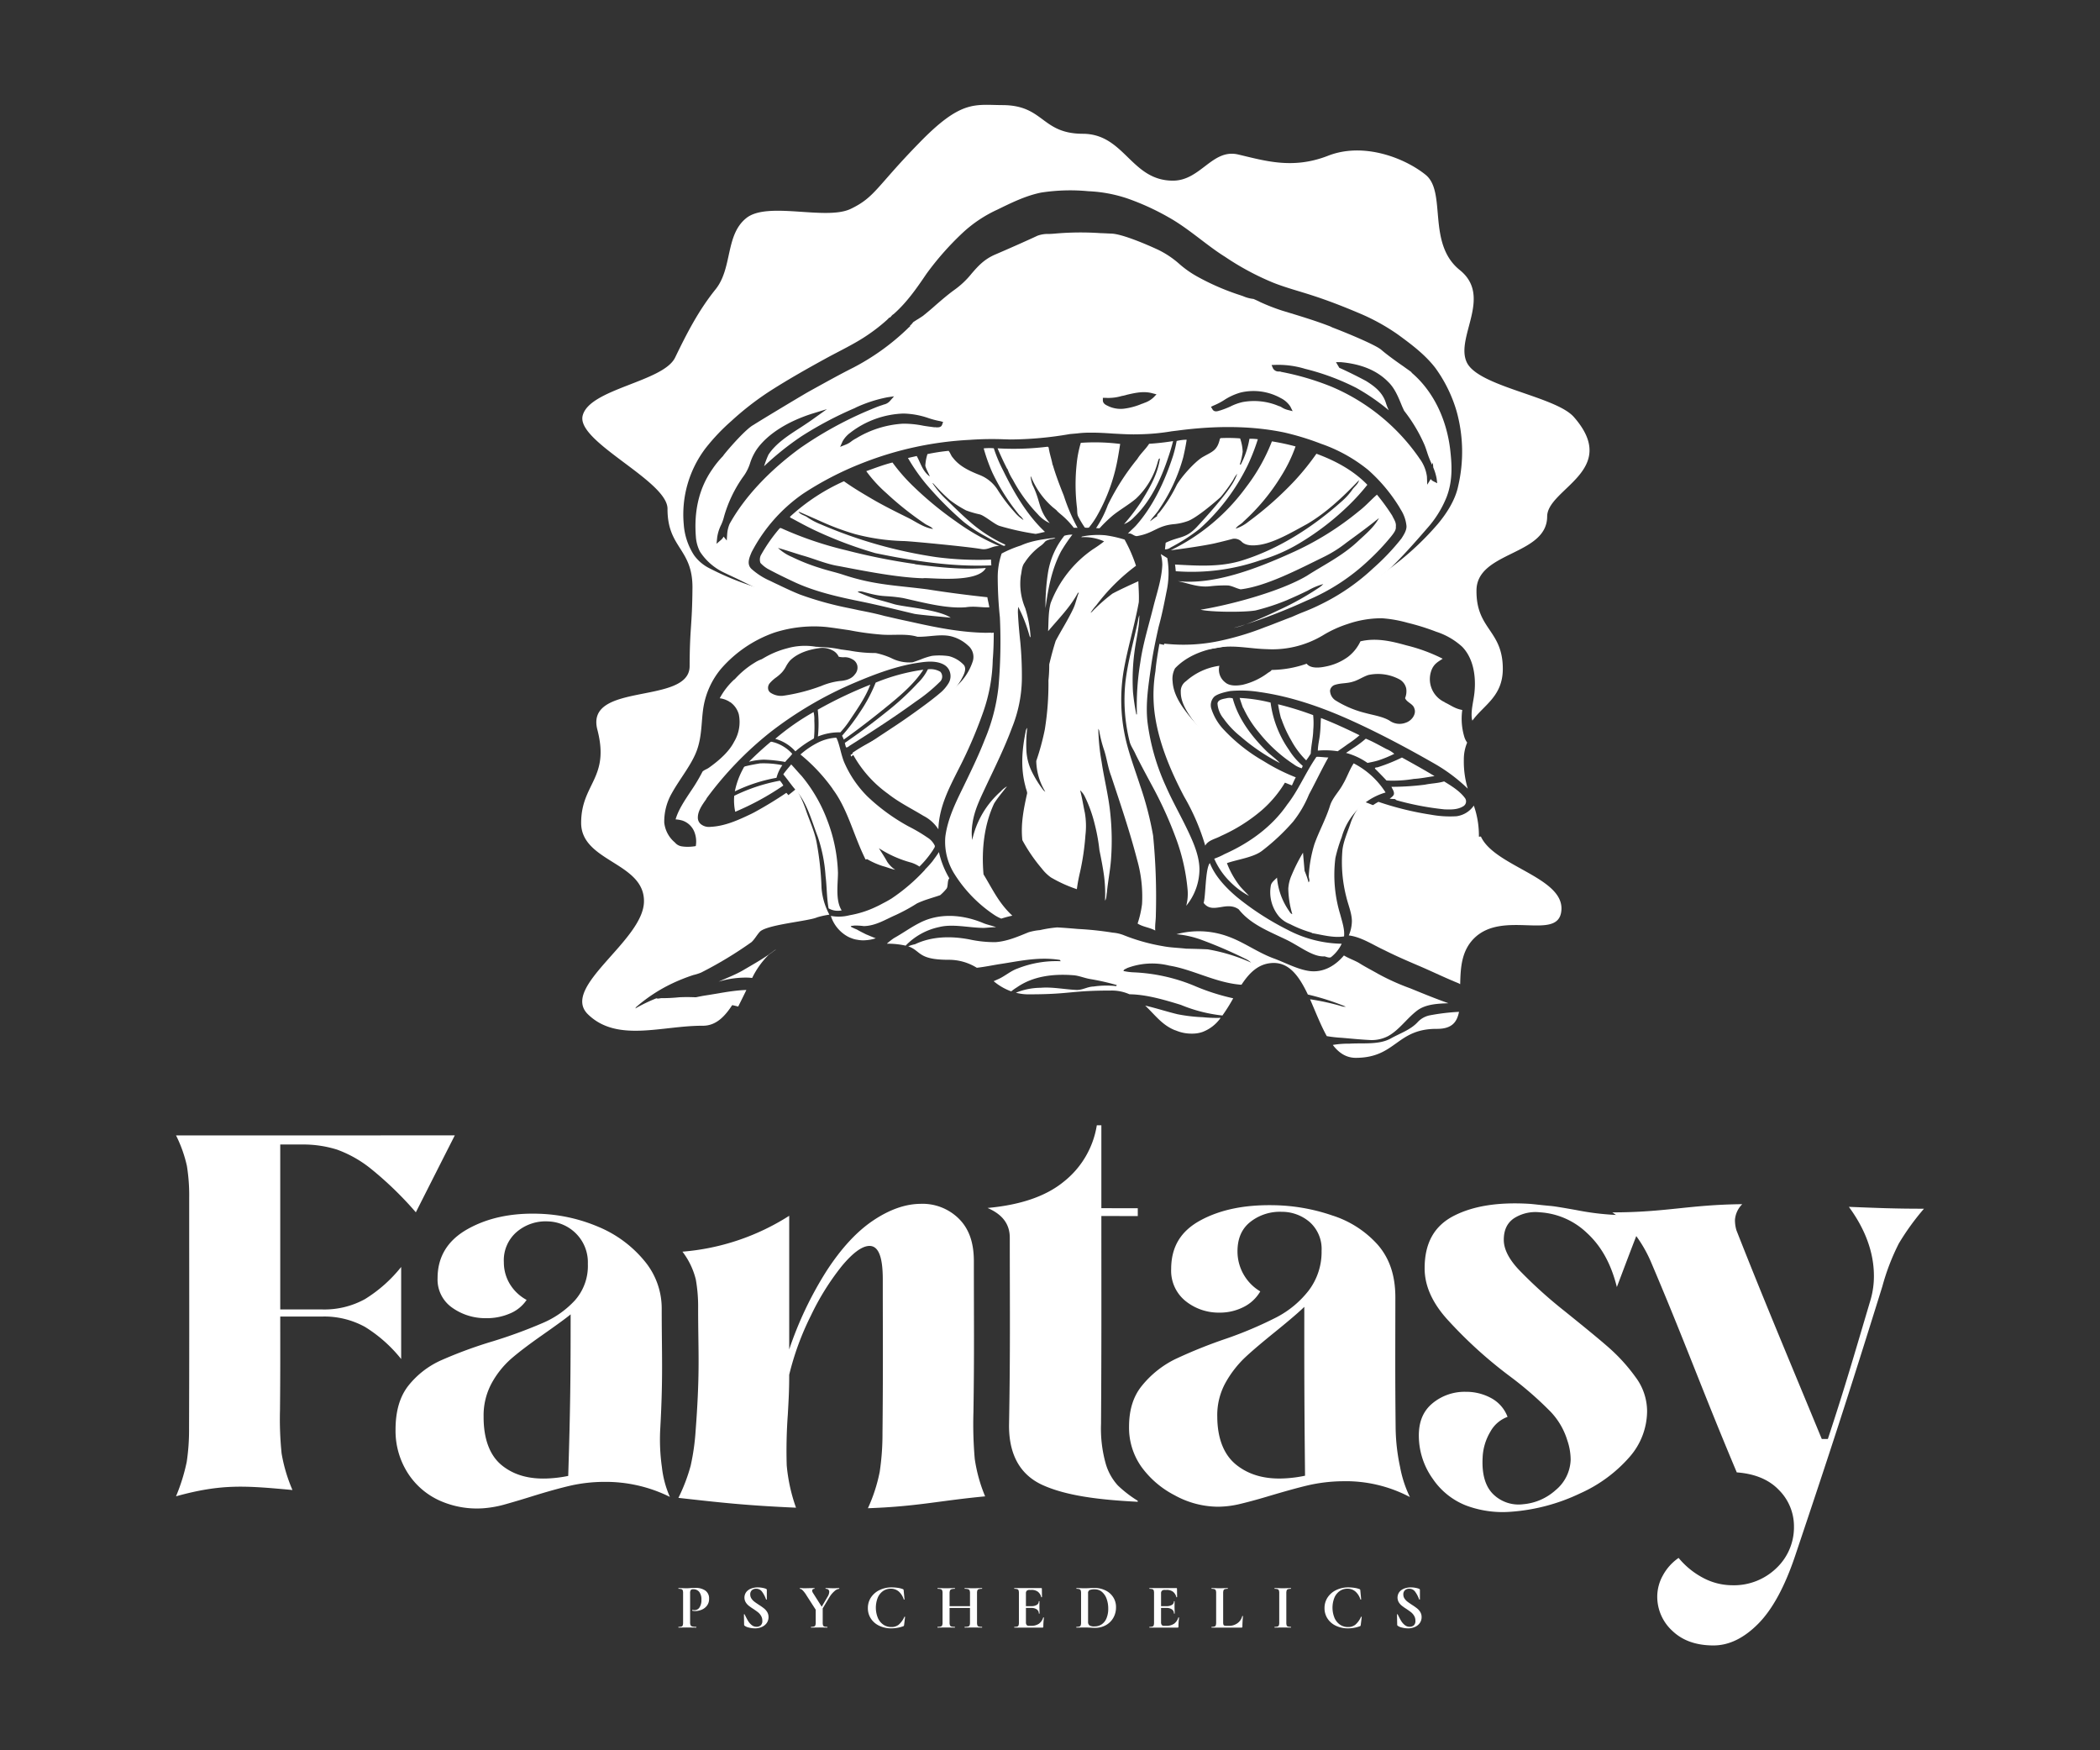 <?xml version="1.0" encoding="UTF-8"?> <svg xmlns="http://www.w3.org/2000/svg" id="Fantasy_Psychedelics" data-name="Fantasy Psychedelics" viewBox="0 0 600 500"><rect x="0" y="0" width="600" height="500" fill="#333333" stroke="none"/><defs><style>.cls-1{fill:#fff;}</style></defs><path class="cls-1" d="M53.347,417.632a60.775,60.775,0,0,0,.668-9.658c.006-1.915.009-2.867.015-4.749.072-22.924.024-33.778.024-56.327V342.272a52.917,52.917,0,0,0-.649-9.179,37.477,37.477,0,0,0-3.113-8.745c31.86,0,47.79.003,79.651-.009-4.452,8.775-6.679,13.192-11.131,21.98a100.311,100.311,0,0,0-12.648-12.288,33.797,33.797,0,0,0-9.902-5.636,32.365,32.365,0,0,0-9.973-1.447H80.07v47.122H92.069a24.025,24.025,0,0,0,12.218-2.961,40.279,40.279,0,0,0,10.333-9.179v26.305a40.347,40.347,0,0,0-10.333-9.179,24.062,24.062,0,0,0-12.218-2.961H80.07c0,10.869.033,16.162-.072,26.745a95.87,95.87,0,0,0,.462,12.379,45.497,45.497,0,0,0,3.103,10.431c-13.499-1.246-20.239-1.816-33.271,1.794A53.52,53.52,0,0,0,53.347,417.632Z"></path><path class="cls-1" d="M125.8,428.753a21.082,21.082,0,0,1-9.311-7.981,22.378,22.378,0,0,1-3.475-12.393c.004-5.268,1.216-9.387,3.623-12.481a24.965,24.965,0,0,1,9.401-7.306,126.555,126.555,0,0,1,14.886-5.464,139.181,139.181,0,0,0,14.095-5.172,26.824,26.824,0,0,0,9.253-6.495,14.815,14.815,0,0,0,3.684-10.415,11.628,11.628,0,0,0-3.402-8.685,11.78,11.78,0,0,0-8.018-3.447,12.716,12.716,0,0,0-8.816,2.935,10.649,10.649,0,0,0-3.762,8.719,11.959,11.959,0,0,0,1.666,6.16,12.602,12.602,0,0,0,4.842,4.619,10.654,10.654,0,0,1-4.919,3.939,16.598,16.598,0,0,1-6.79,1.274,16.3,16.3,0,0,1-9.684-3.085,9.776,9.776,0,0,1-4.051-8.34c0-6.073,2.823-10.746,8.456-13.952,5.639-3.206,12.458-4.713,20.454-4.453a47.024,47.024,0,0,1,17.059,3.745,33.853,33.853,0,0,1,13.079,9.66,21.149,21.149,0,0,1,4.99,13.842c0,12.905.416,19.092-.402,33.952a56.158,56.158,0,0,0,.465,11.246,28.562,28.562,0,0,0,2.273,8.444,41.191,41.191,0,0,0-18.827-4.294,44.321,44.321,0,0,0-9.599,1.079c-2.928.678-6.646,1.706-11.158,3.112q-3.667,1.15-7.265,2.165a31.487,31.487,0,0,1-6.429,1.183A26.047,26.047,0,0,1,125.8,428.753Zm37.238-53.285c-1.15.975-3.911,2.988-8.237,6.021-3.625,2.542-6.578,4.773-8.745,6.654a25.793,25.793,0,0,0-5.562,6.958,19.291,19.291,0,0,0-2.32,9.56c-.034,6.279,1.709,11.114,5.224,13.946,3.515,2.836,7.936,4.004,13.295,3.733a36.527,36.527,0,0,0,5.654-.717C162.965,402.204,163.038,392.88,163.038,375.468Z"></path><path class="cls-1" d="M247.972,430.855a45.999,45.999,0,0,0,3.377-10.427,72.776,72.776,0,0,0,.791-10.997c.022-2.187.033-3.271.049-5.393.124-16.373.034-23.25.034-38.579,0-6.723-1.348-9.73-4.044-9.527-2.026.153-4.58,2.041-7.658,5.738a72.539,72.539,0,0,0-8.823,14.13,79.339,79.339,0,0,0-6.211,16.926c0,4.214-.124,6.534-.396,11.362a141.034,141.034,0,0,0-.313,14.521,48.953,48.953,0,0,0,2.653,12.09c-14.309-.631-21.56-1.46-33.601-2.807a50.024,50.024,0,0,0,3.506-9.194,65.207,65.207,0,0,0,1.42-10.062c.152-2.023.223-3.03.348-5.015.832-13.334.361-18.492.361-29.997a44.183,44.183,0,0,0-.649-8.055,21.407,21.407,0,0,0-3.833-8.007A66.591,66.591,0,0,0,225.488,347.31V385.498a102.802,102.802,0,0,1,10.693-22.463q6.363-9.786,13.446-14.477c4.722-3.133,9.154-4.612,13.297-4.657a14.761,14.761,0,0,1,10.982,4.189c2.894,2.844,4.341,6.748,4.341,12.209,0,16.875.139,26.123-.12,43.037a114.991,114.991,0,0,0,.372,13.417,44.246,44.246,0,0,0,2.968,10.709C268.185,428.715,262.149,430.353,247.972,430.855Z"></path><path class="cls-1" d="M298.018,424.291c-6.67-2.972-9.87-8.96-9.717-17.549.376-21.09.209-33.555.209-53.157,0-3.943-2.124-6.68-6.359-8.509q14.166-1.28,21.753-7.486a25.688,25.688,0,0,0,9.472-16.132h1.299V345.14c4.162.007,6.242.011,10.404.015v2.238c-4.162-.005-6.242-.009-10.404-.017,0,20.96.061,36.039-.095,59.324a37.12,37.12,0,0,0,1.322,11.356,15.692,15.692,0,0,0,3.505,6.314,33.856,33.856,0,0,0,5.664,4.354c-.001.116-.001.173-.001.289C313.752,428.446,304.687,427.26,298.018,424.291Z"></path><path class="cls-1" d="M335.588,427.135a26.951,26.951,0,0,1-9.486-8.133,19.312,19.312,0,0,1-3.518-11.425c.004-4.866,1.232-8.708,3.652-11.684a28.337,28.337,0,0,1,9.401-7.563,139.618,139.618,0,0,1,14.889-5.984,111.943,111.943,0,0,0,14.106-5.995,27.953,27.953,0,0,0,9.266-7.668,18.207,18.207,0,0,0,3.698-11.346,10.284,10.284,0,0,0-3.412-8.245,12.202,12.202,0,0,0-8.028-2.918,13.626,13.626,0,0,0-8.823,2.813c-2.514,1.944-3.762,4.733-3.764,8.522a13.288,13.288,0,0,0,6.509,11.404,11.348,11.348,0,0,1-4.926,4.537,14.917,14.917,0,0,1-6.795,1.526,15.091,15.091,0,0,1-9.687-3.357,11.103,11.103,0,0,1-4.052-9.064c0-6.468,2.823-10.952,8.458-13.984,5.643-3.032,12.466-4.395,20.471-4.286a54.041,54.041,0,0,1,17.074,2.926,29.3,29.3,0,0,1,13.083,8.447c3.323,3.878,4.974,8.733,4.97,15.011-.011,15.516-.08,22.269.078,37.131a56.227,56.227,0,0,0,1.277,11.305,33.548,33.548,0,0,0,2.797,8.554,39.256,39.256,0,0,0-19.339-4.516,46.317,46.317,0,0,0-9.861,1.186c-3.005.711-6.83,1.787-11.477,3.17-2.519.755-5.017,1.445-7.484,2.044a28.122,28.122,0,0,1-6.599.881A25.861,25.861,0,0,1,335.588,427.135Zm37.07-53.813c-1.152,1.157-3.915,3.574-8.247,7.078-3.626,2.933-6.585,5.417-8.754,7.456a30.218,30.218,0,0,0-5.564,7.249,19.106,19.106,0,0,0-2.3,9.584c.026,6.206,1.866,10.947,5.51,13.822,3.644,2.878,8.232,4.111,13.756,3.815a37.127,37.127,0,0,0,5.81-.761C372.674,402.219,372.638,393.481,372.658,373.323Z"></path><path class="cls-1" d="M418.825,430.053a20.558,20.558,0,0,1-9.444-7.577,21.211,21.211,0,0,1-4-12.235c-.034-4.131,1.26-7.172,3.906-9.366a14.41,14.41,0,0,1,9.501-3.28,14.901,14.901,0,0,1,7.305,1.82,10.108,10.108,0,0,1,4.638,5.34,9.214,9.214,0,0,0-4.935,4.275,15.627,15.627,0,0,0-2.187,7.298c-.258,4.659.701,8.167,2.925,10.425a10.37,10.37,0,0,0,8.664,2.959,15.827,15.827,0,0,0,9.231-4.001,11.711,11.711,0,0,0,4.327-8.682,16.969,16.969,0,0,0-.957-5.572,20.454,20.454,0,0,0-4.827-8.229,100.736,100.736,0,0,0-11.641-10.113,126.058,126.058,0,0,1-18.007-16.411q-6.293-7.079-6.286-14.395c0-7.259,2.784-12.148,8.383-15.006,5.6-2.854,12.708-3.91,21.329-3.42,1.354.077,3.56.385,6.388.627.933.08,3.398.485,7.254,1.172a75.612,75.612,0,0,0,13.298,1.453,19.726,19.726,0,0,0,6.607-1.093c-3.3,8.254-4.948,12.672-8.336,21.63-1.698-6.828-4.545-11.778-8.572-15.473a21.341,21.341,0,0,0-13.44-5.884,11.391,11.391,0,0,0-7.399,1.722c-1.941,1.343-2.903,3.345-2.897,6.184.004,2.555,1.403,5.388,4.207,8.398a130.246,130.246,0,0,0,13.174,11.927c5.182,4.181,9.322,7.538,12.391,10.218a50.705,50.705,0,0,1,7.9,8.667,16.309,16.309,0,0,1,3.274,9.713A20.005,20.005,0,0,1,465.546,416.259a40.801,40.801,0,0,1-14.06,10.342,54.806,54.806,0,0,1-19.659,5.248A29.821,29.821,0,0,1,418.825,430.053Z"></path><path class="cls-1" d="M477.864,465.929a13.22,13.22,0,0,1-4.364-9.871,12.479,12.479,0,0,1,1.6-5.998,14.406,14.406,0,0,1,4.5-5.014,22.961,22.961,0,0,0,7.298,5.855,17.823,17.823,0,0,0,7.884,1.951,17.458,17.458,0,0,0,12.789-4.916,16.044,16.044,0,0,0,4.99-11.854,14.627,14.627,0,0,0-4.27-10.407q-4.256-4.478-12.069-5.061c-9.771-23.185-14.739-37.137-24.332-59.676a37.911,37.911,0,0,0-5.159-8.856,24.889,24.889,0,0,0-6.073-5.745c15.35.003,21.916-2.188,37.132-2.343a7.046,7.046,0,0,0-2.085,4.454,10.391,10.391,0,0,0,.417,3.001c7.947,20.22,15.252,37.481,24.387,59.626h1.736c4.972-15.09,7.236-23.051,12.183-39.696a24.056,24.056,0,0,0,.974-7.126c-.059-6.576-2.481-13.132-7.152-19.494,8.699.338,13.072.533,21.457.534a70.924,70.924,0,0,0-7.188,9.939,63.932,63.932,0,0,0-4.705,12.255c-10.076,32.34-14.82,46.914-24.823,76.69q-4.478,13.44-10.622,19.656-6.151,6.214-12.796,6.218Q482.205,470.052,477.864,465.929Z"></path><path class="cls-1" d="M197.301,464.26a.737.737,0,0,0,.48.371,4.24,4.24,0,0,0,1.129.109c.035,0,.049.035.049.106,0,.074-.014.109-.049.109-.494,0-.882-.007-1.158-.018l-1.574-.018-1.32.018c-.24.011-.565.018-.974.018-.035,0-.056-.035-.056-.109,0-.071.021-.106.056-.106a2.802,2.802,0,0,0,.84-.092.542.542,0,0,0,.353-.353,2.524,2.524,0,0,0,.092-.805v-8.364a2.46,2.46,0,0,0-.092-.798.58.58,0,0,0-.36-.349,2.563,2.563,0,0,0-.833-.102c-.035,0-.056-.035-.056-.106,0-.074.021-.109.056-.109l.96.018c.551.025.995.035,1.32.035.289,0,.628-.018,1.03-.053.155-.011.353-.025.593-.035.24-.014.515-.018.833-.018a4.893,4.893,0,0,1,2.908.766,2.729,2.729,0,0,1,1.066,2.379,3.071,3.071,0,0,1-.579,1.895,3.644,3.644,0,0,1-1.489,1.175,4.654,4.654,0,0,1-1.87.399,3.514,3.514,0,0,1-.847-.092c-.028,0-.042-.032-.042-.092a.296.296,0,0,1,.028-.106c.021-.039.042-.049.064-.039a2.361,2.361,0,0,0,.614.074,1.637,1.637,0,0,0,1.383-.776,3.779,3.779,0,0,0,.551-2.206,3.484,3.484,0,0,0-.607-2.206,2.098,2.098,0,0,0-1.757-.776.824.824,0,0,0-.685.236,1.561,1.561,0,0,0-.184.921v8.258A2.055,2.055,0,0,0,197.301,464.26Z"></path><path class="cls-1" d="M214.692,456.644a3.676,3.676,0,0,0,.819.886c.325.251.769.558,1.32.921a17.27,17.27,0,0,1,1.447,1.013,3.99,3.99,0,0,1,.925,1.055,2.757,2.757,0,0,1,.374,1.436,2.911,2.911,0,0,1-.501,1.673,3.341,3.341,0,0,1-1.405,1.136,4.755,4.755,0,0,1-1.997.406,6.786,6.786,0,0,1-1.694-.226,3.033,3.033,0,0,1-1.193-.494.601.601,0,0,1-.134-.138.323.323,0,0,1-.049-.208l-.056-2.873v-.018c0-.046.035-.074.092-.081.064-.007.099.014.113.064.36.734.678,1.33.946,1.789a4.618,4.618,0,0,0,1.03,1.21,2.145,2.145,0,0,0,1.419.522,1.809,1.809,0,0,0,1.193-.388,1.639,1.639,0,0,0,.466-1.327,2.629,2.629,0,0,0-.353-1.39,3.725,3.725,0,0,0-.854-1.013c-.339-.275-.805-.607-1.39-.995a13.858,13.858,0,0,1-1.348-.956,3.776,3.776,0,0,1-.819-.956,2.667,2.667,0,0,1,.205-2.936,3.258,3.258,0,0,1,1.419-.978,5.35,5.35,0,0,1,1.828-.314,7.228,7.228,0,0,1,1.278.116,5.53,5.53,0,0,1,1.052.279.483.483,0,0,1,.212.155.323.323,0,0,1,.056.208v2.654c0,.039-.028.064-.092.081-.056.021-.092.011-.106-.025l-.141-.346a8.219,8.219,0,0,0-1.059-1.93,1.999,1.999,0,0,0-1.694-.798,1.693,1.693,0,0,0-1.179.416,1.541,1.541,0,0,0-.466,1.21A2.036,2.036,0,0,0,214.692,456.644Z"></path><path class="cls-1" d="M239.798,453.771c0,.071-.014.106-.035.106a2.34,2.34,0,0,0-1.376.699,7.047,7.047,0,0,0-1.44,1.743l-1.885,3.144v4.027a2.763,2.763,0,0,0,.092.815.542.542,0,0,0,.353.342,2.834,2.834,0,0,0,.84.092c.035,0,.056.035.056.106,0,.074-.021.109-.056.109-.395,0-.713-.007-.939-.018l-1.355-.018-1.334.018c-.247.011-.572.018-.981.018-.021,0-.035-.035-.035-.109,0-.071.014-.106.035-.106a2.944,2.944,0,0,0,.854-.092.563.563,0,0,0,.367-.353,2.301,2.301,0,0,0,.099-.805v-3.649l-2.64-4.101a7.569,7.569,0,0,0-1.108-1.454,1.244,1.244,0,0,0-.748-.409c-.035,0-.056-.035-.056-.106,0-.074.021-.109.056-.109l.558.018c.268.025.452.035.565.035.416,0,1.023-.011,1.821-.035l1.193-.018c.021,0,.035.035.035.109,0,.071-.014.106-.035.106a.728.728,0,0,0-.48.145.483.483,0,0,0-.169.381,1.328,1.328,0,0,0,.254.685l2.47,3.903,1.666-2.834a2.849,2.849,0,0,0,.487-1.394.819.819,0,0,0-.261-.66,1.127,1.127,0,0,0-.748-.226c-.035,0-.056-.035-.056-.106,0-.074.021-.109.056-.109l.953.018c.558.025,1.052.035,1.482.035.205,0,.452-.011.741-.035l.671-.018C239.784,453.662,239.798,453.697,239.798,453.771Z"></path><path class="cls-1" d="M256.526,453.598a6.441,6.441,0,0,1,1.397.353.35.35,0,0,1,.205.134.615.615,0,0,1,.064.282l.24,2.509c0,.039-.035.06-.092.074a.103.103,0,0,1-.127-.056,4.961,4.961,0,0,0-1.447-2.266,3.394,3.394,0,0,0-2.259-.787,3.814,3.814,0,0,0-2.195.66,4.414,4.414,0,0,0-1.517,1.888,7.752,7.752,0,0,0,.021,5.791,4.504,4.504,0,0,0,1.567,1.934,4.034,4.034,0,0,0,2.308.678,3.263,3.263,0,0,0,2.096-.678,6.505,6.505,0,0,0,1.609-2.23c.007-.039.042-.049.106-.039.056.014.092.039.092.074l-.275,2.241a1.029,1.029,0,0,1-.071.279.413.413,0,0,1-.198.134,9.865,9.865,0,0,1-3.36.596,7.899,7.899,0,0,1-3.458-.731,5.768,5.768,0,0,1-2.4-2.05,5.336,5.336,0,0,1-.868-3,5.445,5.445,0,0,1,.896-3.063,6.095,6.095,0,0,1,2.456-2.103,7.839,7.839,0,0,1,3.48-.759A11.176,11.176,0,0,1,256.526,453.598Z"></path><path class="cls-1" d="M280.615,464.846c0,.074-.021.109-.056.109-.423,0-.762-.007-1.009-.018l-1.398-.018-1.623.018c-.219.011-.515.018-.882.018-.042,0-.056-.035-.056-.109,0-.071.014-.106.056-.106a3.772,3.772,0,0,0,.974-.092.616.616,0,0,0,.416-.342,2.284,2.284,0,0,0,.106-.815v-4.154h-5.837v4.154a2.092,2.092,0,0,0,.113.805.586.586,0,0,0,.409.353,3.835,3.835,0,0,0,.981.092c.021,0,.035.035.035.106,0,.074-.014.109-.035.109-.423,0-.762-.007-1.016-.018l-1.567-.018-1.355.018c-.247.011-.572.018-.995.018-.028,0-.035-.035-.035-.109,0-.071.007-.106.035-.106a3.321,3.321,0,0,0,.918-.092.604.604,0,0,0,.402-.353,2.27,2.27,0,0,0,.106-.805v-8.364a2.212,2.212,0,0,0-.106-.798.646.646,0,0,0-.388-.349,2.895,2.895,0,0,0-.896-.102c-.035,0-.056-.035-.056-.106,0-.074.021-.109.056-.109l.974.018c.558.025,1.002.035,1.341.035.452,0,.988-.011,1.588-.035l.995-.018c.021,0,.035.035.035.109,0,.071-.014.106-.035.106a3.146,3.146,0,0,0-.96.109.697.697,0,0,0-.423.371,2.092,2.092,0,0,0-.12.805v3.667h5.837v-3.667a2.296,2.296,0,0,0-.106-.805.683.683,0,0,0-.416-.371,3.22,3.22,0,0,0-.974-.109c-.042,0-.056-.035-.056-.106,0-.074.014-.109.056-.109l.882.018c.6.025,1.143.035,1.623.035.332,0,.791-.011,1.398-.035l1.009-.018c.035,0,.056.035.056.109,0,.071-.021.106-.056.106a3.031,3.031,0,0,0-.91.102.603.603,0,0,0-.402.349,2.421,2.421,0,0,0-.099.798v8.364a2.484,2.484,0,0,0,.099.805.581.581,0,0,0,.388.353,3.416,3.416,0,0,0,.925.092C280.594,464.74,280.615,464.775,280.615,464.846Z"></path><path class="cls-1" d="M298.126,462.047a.187.187,0,0,1,.099.025c.028.018.042.035.042.046a20.362,20.362,0,0,0-.176,2.566.319.319,0,0,1-.056.208.278.278,0,0,1-.219.064h-7.983c-.035,0-.056-.035-.056-.109,0-.071.021-.106.056-.106a2.802,2.802,0,0,0,.84-.092.542.542,0,0,0,.353-.353,2.748,2.748,0,0,0,.092-.805v-8.364a2.677,2.677,0,0,0-.092-.798.58.58,0,0,0-.36-.349,2.563,2.563,0,0,0-.833-.102c-.035,0-.056-.035-.056-.106,0-.074.021-.109.056-.109h7.658c.12,0,.184.053.184.162l.035,2.403c0,.025-.035.042-.099.053-.064.014-.106,0-.12-.035a2.732,2.732,0,0,0-.974-1.553,2.964,2.964,0,0,0-1.807-.508h-.543a1.138,1.138,0,0,0-.791.236.939.939,0,0,0-.254.723v3.684h1.496a2.987,2.987,0,0,0,1.609-.36,1.143,1.143,0,0,0,.565-1.013c0-.035.028-.053.099-.053.064,0,.099.018.099.053l-.021,1.627.021.868c.021.409.035.734.035.974,0,.025-.035.035-.113.035-.071,0-.106-.011-.106-.035a1.37,1.37,0,0,0-.572-1.165,2.688,2.688,0,0,0-1.63-.423h-1.482v4.083a1.239,1.239,0,0,0,.198.776.761.761,0,0,0,.635.254h.593a3.953,3.953,0,0,0,2.259-.579,3.349,3.349,0,0,0,1.249-1.789C298.055,462.058,298.077,462.047,298.126,462.047Z"></path><path class="cls-1" d="M311.529,464.973c-.191-.011-.431-.025-.713-.035s-.6-.018-.953-.018l-1.334.018c-.24.011-.565.018-.974.018-.028,0-.035-.035-.035-.109,0-.071.007-.106.035-.106a2.888,2.888,0,0,0,.847-.092.574.574,0,0,0,.374-.353,2.485,2.485,0,0,0,.099-.805v-8.364a2.421,2.421,0,0,0-.099-.798.609.609,0,0,0-.367-.349,2.41,2.41,0,0,0-.819-.102c-.035,0-.056-.035-.056-.106,0-.074.021-.109.056-.109l.96.018c.551.025.988.035,1.313.035q.741,0,1.525-.053c.621-.025,1.045-.035,1.263-.035a7.017,7.017,0,0,1,3.24.723,5.369,5.369,0,0,1,2.195,1.969,5.142,5.142,0,0,1,.776,2.799,5.92,5.92,0,0,1-.805,3.099,5.5,5.5,0,0,1-2.167,2.079,6.23,6.23,0,0,1-2.986.731Q312.323,465.025,311.529,464.973Zm3.233-.949a3.815,3.815,0,0,0,1.383-1.743,6.956,6.956,0,0,0,.494-2.763,7.973,7.973,0,0,0-.466-2.791,4.608,4.608,0,0,0-1.341-1.98,3.03,3.03,0,0,0-2.005-.723,3.662,3.662,0,0,0-1.532.219.931.931,0,0,0-.416.921v8.131a1.216,1.216,0,0,0,.381,1.02,2.483,2.483,0,0,0,1.461.3A3.595,3.595,0,0,0,314.762,464.023Z"></path><path class="cls-1" d="M336.734,462.047a.187.187,0,0,1,.099.025c.028.018.042.035.042.046a20.362,20.362,0,0,0-.176,2.566.319.319,0,0,1-.056.208.278.278,0,0,1-.219.064h-7.983c-.035,0-.056-.035-.056-.109,0-.071.021-.106.056-.106a2.802,2.802,0,0,0,.84-.092.542.542,0,0,0,.353-.353,2.748,2.748,0,0,0,.092-.805v-8.364a2.677,2.677,0,0,0-.092-.798.58.58,0,0,0-.36-.349,2.563,2.563,0,0,0-.833-.102c-.035,0-.056-.035-.056-.106,0-.074.021-.109.056-.109h7.658c.12,0,.184.053.184.162l.035,2.403c0,.025-.035.042-.099.053-.064.014-.106,0-.12-.035a2.732,2.732,0,0,0-.974-1.553,2.964,2.964,0,0,0-1.807-.508h-.543a1.138,1.138,0,0,0-.79.236.939.939,0,0,0-.254.723v3.684H333.226a2.987,2.987,0,0,0,1.609-.36,1.143,1.143,0,0,0,.565-1.013c0-.035.028-.053.099-.053.064,0,.099.018.099.053l-.021,1.627.021.868c.021.409.035.734.035.974,0,.025-.035.035-.113.035-.071,0-.106-.011-.106-.035a1.37,1.37,0,0,0-.572-1.165,2.688,2.688,0,0,0-1.63-.423h-1.482v4.083a1.239,1.239,0,0,0,.198.776.761.761,0,0,0,.635.254h.593a3.953,3.953,0,0,0,2.259-.579,3.349,3.349,0,0,0,1.249-1.789C336.663,462.058,336.684,462.047,336.734,462.047Z"></path><path class="cls-1" d="M349.474,463.42a2.177,2.177,0,0,0,.078.678.419.419,0,0,0,.275.279,2.233,2.233,0,0,0,.678.074h.614a4.031,4.031,0,0,0,2.442-.752,3.551,3.551,0,0,0,1.369-2.033c0-.025.028-.035.078-.035a.131.131,0,0,1,.078.028c.028.018.049.032.049.042-.113,1.193-.162,2.188-.162,2.982a.283.283,0,0,1-.064.208.292.292,0,0,1-.212.064h-8.526c-.028,0-.035-.035-.035-.109,0-.071.007-.106.035-.106a2.834,2.834,0,0,0,.84-.092.553.553,0,0,0,.36-.353,2.485,2.485,0,0,0,.099-.805v-8.364a2.421,2.421,0,0,0-.099-.798.591.591,0,0,0-.367-.349,2.563,2.563,0,0,0-.833-.102c-.028,0-.035-.035-.035-.106,0-.074.007-.109.035-.109l.918.018c.558.025,1.016.035,1.376.035s.819-.011,1.369-.035l.925-.018c.035,0,.056.035.056.109,0,.071-.021.106-.056.106a2.563,2.563,0,0,0-.833.102.579.579,0,0,0-.36.36,2.765,2.765,0,0,0-.092.805Z"></path><path class="cls-1" d="M367.613,464.306a.527.527,0,0,0,.353.342,2.801,2.801,0,0,0,.84.092c.035,0,.056.035.056.106,0,.074-.021.109-.056.109-.395,0-.713-.007-.939-.018l-1.376-.018-1.334.018c-.24.011-.565.018-.974.018-.028,0-.042-.035-.042-.109q0-.106.042-.106a2.921,2.921,0,0,0,.847-.092.563.563,0,0,0,.367-.353,2.301,2.301,0,0,0,.099-.805v-8.364a2.244,2.244,0,0,0-.099-.798.591.591,0,0,0-.367-.349,2.632,2.632,0,0,0-.847-.102q-.042,0-.042-.106c0-.074.014-.109.042-.109l.974.018c.551.025.995.035,1.334.035.374,0,.84-.011,1.39-.035l.925-.018c.035,0,.056.035.056.109,0,.071-.021.106-.056.106a2.436,2.436,0,0,0-.833.109.603.603,0,0,0-.36.371,2.554,2.554,0,0,0-.092.805v8.329A2.541,2.541,0,0,0,367.613,464.306Z"></path><path class="cls-1" d="M386.995,453.598a6.441,6.441,0,0,1,1.398.353.35.35,0,0,1,.205.134.615.615,0,0,1,.064.282l.24,2.509c0,.039-.035.06-.092.074a.103.103,0,0,1-.127-.056,4.961,4.961,0,0,0-1.447-2.266,3.394,3.394,0,0,0-2.259-.787,3.814,3.814,0,0,0-2.195.66,4.414,4.414,0,0,0-1.517,1.888,7.752,7.752,0,0,0,.021,5.791,4.504,4.504,0,0,0,1.567,1.934,4.034,4.034,0,0,0,2.308.678,3.263,3.263,0,0,0,2.096-.678,6.505,6.505,0,0,0,1.609-2.23c.007-.039.042-.049.106-.039.056.014.092.039.092.074l-.275,2.241a1.03,1.03,0,0,1-.071.279.413.413,0,0,1-.198.134,9.865,9.865,0,0,1-3.36.596,7.899,7.899,0,0,1-3.458-.731,5.769,5.769,0,0,1-2.4-2.05,5.336,5.336,0,0,1-.868-3,5.445,5.445,0,0,1,.896-3.063,6.094,6.094,0,0,1,2.456-2.103,7.839,7.839,0,0,1,3.48-.759A11.176,11.176,0,0,1,386.995,453.598Z"></path><path class="cls-1" d="M401.287,456.644a3.676,3.676,0,0,0,.819.886c.325.251.769.558,1.32.921a17.27,17.27,0,0,1,1.447,1.013,3.99,3.99,0,0,1,.925,1.055,2.757,2.757,0,0,1,.374,1.436,2.911,2.911,0,0,1-.501,1.673,3.341,3.341,0,0,1-1.405,1.136,4.755,4.755,0,0,1-1.997.406,6.786,6.786,0,0,1-1.694-.226,3.033,3.033,0,0,1-1.193-.494.601.601,0,0,1-.134-.138.323.323,0,0,1-.049-.208l-.056-2.873v-.018c0-.046.035-.074.092-.081.064-.007.099.014.113.064.36.734.678,1.33.946,1.789a4.618,4.618,0,0,0,1.03,1.21,2.145,2.145,0,0,0,1.419.522,1.81,1.81,0,0,0,1.193-.388,1.639,1.639,0,0,0,.466-1.327,2.629,2.629,0,0,0-.353-1.39,3.725,3.725,0,0,0-.854-1.013c-.339-.275-.805-.607-1.39-.995a13.858,13.858,0,0,1-1.348-.956,3.776,3.776,0,0,1-.819-.956,2.667,2.667,0,0,1,.205-2.936,3.258,3.258,0,0,1,1.419-.978,5.35,5.35,0,0,1,1.828-.314,7.228,7.228,0,0,1,1.278.116,5.53,5.53,0,0,1,1.052.279.483.483,0,0,1,.212.155.323.323,0,0,1,.056.208v2.654c0,.039-.028.064-.092.081-.056.021-.092.011-.106-.025l-.141-.346a8.219,8.219,0,0,0-1.059-1.93,1.999,1.999,0,0,0-1.694-.798,1.693,1.693,0,0,0-1.179.416,1.541,1.541,0,0,0-.466,1.21A2.036,2.036,0,0,0,401.287,456.644Z"></path><path class="cls-1" d="M192.697,286.585c2.076-.238,4.157-.421,6.248-.491a45.376,45.376,0,0,1,11.972,1.445c.772-1.541,1.543-3.083,2.31-4.68l-.005-.056c-4.07.13-8.013,1.042-11.987,1.617A58.123,58.123,0,0,0,192.697,286.585Z"></path><path class="cls-1" d="M217.131,218.076c-1.396.235-2.68.461-4.066.809-.45.039-.589.392-.733.688a22.73,22.73,0,0,0-2.378,6.499,45.42,45.42,0,0,1,11.903-3.877,10.957,10.957,0,0,1,1.668-3.603A26.466,26.466,0,0,0,217.131,218.076Z"></path><path class="cls-1" d="M219.805,272.535c-.051.061-.159.127-.21.189-2.352,1.623-4.891,3.035-7.37,4.5-2.212,1.271-4.628,2.162-6.916,3.213a26.439,26.439,0,0,1,8.627-1.153c.342.027.628.058.971.085a24.041,24.041,0,0,1,4.694-6.589c.051-.061.159-.127.21-.189a8.997,8.997,0,0,0,1.173-.84,3.826,3.826,0,0,1,.645-.397l-.005-.056a3.826,3.826,0,0,0-.645.397A8.962,8.962,0,0,1,219.805,272.535Z"></path><path class="cls-1" d="M210.067,231.9a77.659,77.659,0,0,0,13.739-7.495,7.642,7.642,0,0,0-.972-1.389,50.612,50.612,0,0,0-13.054,4.318A15.588,15.588,0,0,0,210.067,231.9Z"></path><path class="cls-1" d="M226.356,215.341a11.406,11.406,0,0,0-5.218-3.283c-.342-.027-.766-.33-1.079-.019-2.112,1.772-4.157,3.652-6.086,5.577a18.894,18.894,0,0,1,4.311-.605,41.578,41.578,0,0,1,6.065.659C224.955,216.824,225.858,216.121,226.356,215.341Z"></path><path class="cls-1" d="M231.9,211.341c.21-.188.712-.289.682-.626a36.326,36.326,0,0,0,.083-4.882,8.747,8.747,0,0,0-.212-2.418,69.191,69.191,0,0,0-10.949,7.647,12.019,12.019,0,0,1,5.754,3.577A28.674,28.674,0,0,1,231.9,211.341Z"></path><path class="cls-1" d="M239.418,249.279a45.685,45.685,0,0,0-2.998-14.813,43.712,43.712,0,0,0-7.416-12.839c-.998-1.046-1.951-2.21-2.949-3.256-.354.484-2.006,2.33-2.243,2.86,1.263,1.476,2.377,3.193,3.757,4.715,3.091,3.583,4.317,8.52,6.076,13.07a44,44,0,0,1,2.228,11.197c.374,2.971.317,6.207.869,9.276a5.288,5.288,0,0,0,3.735.579C238.64,257.225,239.417,252.51,239.418,249.279Z"></path><path class="cls-1" d="M233.687,210.391a16.123,16.123,0,0,1,6.414-1.185,26.929,26.929,0,0,0,2.9-3.768c2.106-3.132,4.371-6.391,5.655-9.847a121.427,121.427,0,0,0-15.016,7.153A34.731,34.731,0,0,1,233.687,210.391Z"></path><path class="cls-1" d="M245.614,203.565a57.277,57.277,0,0,1-5.031,6.618,6.667,6.667,0,0,1,.492,1.09c4.642-3.297,9.044-6.743,13.221-10.17,3.542-2.917,7.12-6.065,9.514-9.788a56.105,56.105,0,0,0-13.619,3.687A43.677,43.677,0,0,1,245.614,203.565Z"></path><path class="cls-1" d="M262.733,247.577l-.005-.056a28.733,28.733,0,0,0,3.89-4.761c.139-.352.564-.673.464-1.174a5.482,5.482,0,0,0-2.073-2.312,47.143,47.143,0,0,0-5.439-3.208,55.956,55.956,0,0,1-11.683-8.498,31.313,31.313,0,0,1-6.771-10.005c-.806-2.083-1.101-4.154-1.84-6.13-.194-.266-.125-.783-.627-.682a13.533,13.533,0,0,0-4.543,1.192,23.222,23.222,0,0,0-5.409,3.591,50.785,50.785,0,0,1,9.189,9.793l.005.056c4.362,5.796,5.983,13.305,9.416,20.145l.056-.005c.056-.005.276-.081.389-.091a22.529,22.529,0,0,0,4.482,1.988c1.159.295,2.339.815,3.549,1.049a8.044,8.044,0,0,1-2.298-2.292c-.742-1.352-1.591-2.638-2.38-3.872a32.543,32.543,0,0,0,9.259,4.12A9.238,9.238,0,0,1,262.733,247.577Z"></path><path class="cls-1" d="M244.808,265.527a14.344,14.344,0,0,1-1.654-.762c-.311-.313.543-.274.988-.37a20.006,20.006,0,0,1,2.678.162c3.394-.07,6.181-1.902,9.13-3.18a52.317,52.317,0,0,0,6.058-3.308,27.281,27.281,0,0,1,3.235-1.247c1.156-.385,2.262-.708,3.362-1.088a13.67,13.67,0,0,0,1.821-1.86c.513-.612.187-2.397.817-2.962a25.916,25.916,0,0,1-2.981-7.504c-.545.898-1.207,1.749-1.813,2.596a28.862,28.862,0,0,1-2.17,2.4l.005.056c.005.056.005.056-.051.061a53.109,53.109,0,0,1-9.488,8.142c-.753.463-1.454.864-2.269,1.276-.65.341-1.352.742-2.007,1.026a28.756,28.756,0,0,1-7.717,2.49,12.334,12.334,0,0,1-5.368.187,10.282,10.282,0,0,0,4.526,5.724,7.123,7.123,0,0,0,1.302.623,6.837,6.837,0,0,0,1.742.471,8.6,8.6,0,0,0,2.392.131,11.696,11.696,0,0,0,2.788-.528l.113-.01c-.878-.319-1.822-.747-2.762-1.118C246.533,266.452,245.645,266.02,244.808,265.527Z"></path><path class="cls-1" d="M253.303,203.345c-3.813,3.055-7.8,6.068-11.919,8.866a8.915,8.915,0,0,0,.338,1.274c.465.129.819-.355,1.198-.558,6.444-4.078,12.827-8.208,18.74-12.524a46.475,46.475,0,0,0,6.77-5.524,2.06,2.06,0,0,0,.25-2.969,5.58,5.58,0,0,0-3.576-.707,14.217,14.217,0,0,1-2.886,3.937A77.357,77.357,0,0,1,253.303,203.345Z"></path><path class="cls-1" d="M210.487,237.985a114.522,114.522,0,0,0,12.66-8.817l.051-.061a2.607,2.607,0,0,1,.799-.58,9.295,9.295,0,0,0,1.496-1.038,7.209,7.209,0,0,0-.825-1.005c-2.782,1.887-5.794,3.738-9.255,5.629l-.814.411c-3.645,1.736-7.46,3.487-11.58,3.678a3.698,3.698,0,0,1-2.788-.776,2.383,2.383,0,0,1-.847-1.909c.006-1.871,1.269-3.625,2.379-5.196l.144-.296a99.204,99.204,0,0,1,18.131-18.818,108.334,108.334,0,0,1,24.532-14.335c5.083-2.146,11.767-4.771,18.548-5.649,2.015-.29,4.551-.455,6.515.619a3.619,3.619,0,0,1,1.777,2.168,3.897,3.897,0,0,1-.353,3.091,11.143,11.143,0,0,1-2.627,3.007l-.528.443q-1.984,1.619-3.982,3.07l-.958.707c-3.09,2.254-5.815,4.137-8.336,5.775-1.445.977-2.895,1.897-4.339,2.874-2.361,1.51-4.769,3.138-7.243,4.658a1.648,1.648,0,0,0,.157.496,11.86,11.86,0,0,1,2.904-1.785c3.912-1.929,8.188-4.231,12.986-7.032a62.895,62.895,0,0,0,10.765-7.801,17.543,17.543,0,0,0,5.234-6.24c.777-1.485.857-2.512.338-3.26a8.787,8.787,0,0,0-4.306-2.57,18.605,18.605,0,0,0-4.825-.087,18.871,18.871,0,0,0-3.198,1.017c-.988.37-1.868.674-2.364.831a11.287,11.287,0,0,1-6.115-1.221,21.208,21.208,0,0,0-4.203-1.389l-.173-.041a39.744,39.744,0,0,1-7.543-.7l-.516-.068c-.572-.063-1.206-.178-1.834-.236a30.719,30.719,0,0,0-5.728-.689c-.915-.09-1.482-.097-1.482-.097a18.558,18.558,0,0,0-8.236.438,25.583,25.583,0,0,0-6.726,2.799l-.594.336a8.539,8.539,0,0,0-1.741.833l-.43.264a25.315,25.315,0,0,0-5.439,4.557l-.266.194a20.199,20.199,0,0,0-4.071,5.287,6.627,6.627,0,0,1,2.272.708,1.353,1.353,0,0,1,.48.298l.235.093a6.351,6.351,0,0,1,2.457,3.469,10.974,10.974,0,0,1-1.35,7.883c-1.209,2.373-3.548,4.788-7.068,7.307a5,5,0,0,1-.917.534c-.543.274-1.029.543-1.117.835a51.084,51.084,0,0,1-3.315,5.505c-1.701,2.586-3.509,5.238-4.289,7.971a8.81,8.81,0,0,1,1.956.338,5.605,5.605,0,0,1,3.399,3.216,7.549,7.549,0,0,1,.162,5.087C202.984,242.269,207.045,240.1,210.487,237.985Zm9.453-42.826a10.625,10.625,0,0,1,1.892-1.696,11.762,11.762,0,0,0,1.631-1.446,8.159,8.159,0,0,0,1.104-1.627,9.075,9.075,0,0,1,1.207-1.749c2.456-2.369,5.956-3.186,8.533-3.525a6.167,6.167,0,0,1,3.515.655,3.852,3.852,0,0,1,1.733,1.662l.071.164a5.194,5.194,0,0,0,1.431.158,4.142,4.142,0,0,1,2.37.529,2.68,2.68,0,0,1,1.522,1.851,2.882,2.882,0,0,1-.688,2.497c-.806,1.147-2.281,1.787-4.366,1.913a19.872,19.872,0,0,0-5.26,1.424l-1.264.451a51.755,51.755,0,0,1-9.265,2.285,5.411,5.411,0,0,1-3.984-.841,1.618,1.618,0,0,1-.671-1.188A2.05,2.05,0,0,1,219.94,195.159Z"></path><path class="cls-1" d="M281.042,265.073c1.186-.047,2.362-.207,3.553-.198-1.174-.464-2.324-.647-3.498-1.11-6.299-2.679-13.01-2.941-18.427-.086-2.442,1.234-4.84,2.975-7.273,4.321a21.87,21.87,0,0,0-1.963,1.532l.005.056a23.149,23.149,0,0,1,5.319.554l.056-.005-.005-.056a18.599,18.599,0,0,1,9.571-5.259C272.264,263.858,276.845,265.043,281.042,265.073Z"></path><path class="cls-1" d="M239.796,161.737c7.494,1.44,16.664,3.244,23.937,3.457,1.162-.328,15.504,1.646,17.937-2.932-6.473.51-13.106-.155-19.927-1.031a1.484,1.484,0,0,1-.465-.129,181.446,181.446,0,0,1-19.499-3.903,102.491,102.491,0,0,1-18.458-6.261c-.296-.144-.465-.129-.67.115a46.074,46.074,0,0,0-5.285,7.604,2.861,2.861,0,0,0-.094,2.162,9.463,9.463,0,0,0,2.014,1.637c2.5,1.368,5.103,2.614,7.645,3.808,6.028,2.816,12.847,4.315,19.309,5.619,5.195,1.075,10.18,2.339,14.925,3.453.986.254,8.753.934,10.47,1.123-3.494-2.358-13.245-3.034-16.151-3.856-5.239-1.582-5.383-1.285-10.452-3.505.758-.406,1.646.026,2.397.187,5.342,1.459,5.217.677,10.622,1.563,5.665,1.261,12.284,3.061,17.857,2.63,2.573-.395,4.202.085,6.747.032.037-.23-.574-2.67-.537-2.9-5.033-.523-11.855-1.398-17.086-2.244-9.172-1.18-15.183-1.22-24.114-4.178-2.16-.717-4.469-1.196-6.746-1.96a55.645,55.645,0,0,1-7.867-3.108,13.514,13.514,0,0,1-4.025-2.595c2.324.647,4.545,1.416,6.873,2.119C232.754,159.634,236.061,161.158,239.796,161.737Z"></path><path class="cls-1" d="M283.16,159.865a92.983,92.983,0,0,1-15.706-.721,131.522,131.522,0,0,1-32.838-9.309,19.717,19.717,0,0,1-3.981-2.088c-.785-.555-2.108-.779-2.464-1.598,2.297.989,4.655,2.029,6.778,2.977a72.507,72.507,0,0,0,9.313,3.435,60.188,60.188,0,0,0,14.005,2.004c1.702.021,18.392,1.619,22.019,2.265,2.13.38,2.983-.885,5.197-.852a62.706,62.706,0,0,1-12.287-6.972,98.419,98.419,0,0,1-12.154-9.987,51.653,51.653,0,0,1-6.045-6.895c-2.497.616-4.964,1.568-7.492,2.47a38.663,38.663,0,0,0,5.766,6.296,88.991,88.991,0,0,0,10.844,8.628c.729.559,1.889.855,2.464,1.598-2.585-.397-4.646-1.917-6.901-3.079-3.496-1.734-7.109-3.514-10.573-5.535-2.689-1.578-5.439-3.207-7.978-5.025a57.152,57.152,0,0,0-15.276,10.01c-.374.259.157.496.392.589,2.322,1.27,4.582,2.489,6.828,3.539a117.771,117.771,0,0,0,16.996,6.389c11.315,2.353,22.453,3.984,33.179,3.498A15.849,15.849,0,0,1,283.16,159.865Z"></path><path class="cls-1" d="M271.413,142.871a31.635,31.635,0,0,0,4.622,2.939,27.665,27.665,0,0,0,3.896,1.132c1.45.383,4.218,2.861,5.673,3.3a74.281,74.281,0,0,0,10.287,2.273c.895-.135,1.724-.378,2.67-.574-5.188-4.873-8.863-11.239-12.037-17.705a41.921,41.921,0,0,1-2.582-6.178,16.096,16.096,0,0,0-2.888.026,50.67,50.67,0,0,0,2.477,6.924,58.75,58.75,0,0,0,7.755,12.186,4.296,4.296,0,0,1,1.14,1.374,11.846,11.846,0,0,1-2.645-2.375,45.413,45.413,0,0,1-4.744-6.272,10.714,10.714,0,0,0-5.19-4.25c-2.818-1.113-5.712-2.447-7.569-4.891-.561-.575-.747-1.408-1.251-1.988a56.201,56.201,0,0,0-6.04.926,13.453,13.453,0,0,0-.614,3.341c.263,1.054.914,2.017,1.289,3.061-2.117-1.515-2.605-3.852-3.743-5.85-.834.186-1.612.368-2.502.559a53.358,53.358,0,0,0,5.123,7.372,97.929,97.929,0,0,0,10.756,10.847,40.573,40.573,0,0,0,5.126,3.518c2.026,1.126,3.939,2.262,6.006,3.214.301.201.981.198.716-.233a41.097,41.097,0,0,1-8.627-5.309c-2.748-2.253-5.352-4.802-7.956-7.351a27.068,27.068,0,0,1-4.17-4.906,1.145,1.145,0,0,1,.423.303A49.881,49.881,0,0,0,271.413,142.871Z"></path><path class="cls-1" d="M275.965,223.293c-2.347,4.91-5.134,9.972-5.874,15.761a17.223,17.223,0,0,0,2.7,10.759,38.844,38.844,0,0,0,11.269,11.538,10.947,10.947,0,0,0,2.021,1.07,32.081,32.081,0,0,1,3.157-.843c-3.888-3.627-5.517-7.338-8.232-11.804-.641-7.312.272-14.363,3.042-20.273,1.094-1.739,2.434-3.274,3.655-4.854a7.19,7.19,0,0,0-1.799,1.461,25.87,25.87,0,0,0-8.137,13.862,16.529,16.529,0,0,1,.092-4.769c.56-3.96,2.406-7.465,3.977-10.89,2.584-5.441,5.229-10.83,7.292-16.395a38.696,38.696,0,0,0,2.831-13.624,102.25,102.25,0,0,0-.45-10.956c-.308-2.863-.559-5.732-.683-8.442a14.249,14.249,0,0,1,.092-1.538,41.352,41.352,0,0,1,3.133,7.944c.076.22.11.614.406.758a34.865,34.865,0,0,0-1.522-8.311,17.637,17.637,0,0,1-1.268-9.297c.29-1.216.223-2.627,1.091-3.723a18.079,18.079,0,0,1,4.78-4.953c1.271-1.018.75-1.143,2.183-1.608.548-.218,1.35-.118,1.822-.556-3.365.408-6.786.821-9.894,2.227a32.882,32.882,0,0,0-5.467,2.293,20.783,20.783,0,0,0-1.116,6.672,113.252,113.252,0,0,0,.616,11.565,147.603,147.603,0,0,1-.408,19.929,53.562,53.562,0,0,1-3.903,14.965C279.799,215.306,277.884,219.328,275.965,223.293Z"></path><path class="cls-1" d="M298.716,173.748c.713-5.447,1.749-11.092,4.418-16.2a45.843,45.843,0,0,1,3.262-4.82,7.789,7.789,0,0,0-2.296.315A22.643,22.643,0,0,0,299.418,163.655,61.27,61.27,0,0,0,298.716,173.748Z"></path><path class="cls-1" d="M294.57,136.138a23.023,23.023,0,0,0,6.269,8.802c2.009,1.581.316.369,2.274,2.011a23.171,23.171,0,0,1,3.678,3.815c.455.017.624.002,1.079.019a53.295,53.295,0,0,1-3.921-9.178c-1.161-2.902-2.261-5.753-3.151-8.792l-.056.005c-.241-1.453-.763-2.88-.998-4.277-.137-.271.029-.966-.533-.917a80.181,80.181,0,0,1-14.187.449c.857,2.022,1.766,3.983,2.721,5.826l.122.103a15.362,15.362,0,0,0,1.514,3.041,44.066,44.066,0,0,0,7.093,9.807,9.867,9.867,0,0,0,3.457,2.588c-3.35-3.957-2.515-6.071-4.923-10.904a10.438,10.438,0,0,1-.554-2.445l.061.051Z"></path><path class="cls-1" d="M307.595,132.786a55.331,55.331,0,0,0,.103,12.177c.14.951-.057,1.932.471,2.793a26.284,26.284,0,0,0,1.79,2.96,3.838,3.838,0,0,0,1.135.014,23.447,23.447,0,0,0,2.167-3.08,51.134,51.134,0,0,0,5.967-15.996c.312-1.614.568-3.224.824-4.833a57.532,57.532,0,0,0-11.25-.318A32.091,32.091,0,0,0,307.595,132.786Z"></path><path class="cls-1" d="M325.027,263.826c1.561.997,3.324,1.069,5.049,1.995-.138-1.575.189-3.021.168-4.549a178.608,178.608,0,0,0-.79-22.602,94.19,94.19,0,0,0-3.68-14.187c-1.478-4.575-3.171-9.017-4.184-13.463a50.297,50.297,0,0,1-.446-19.968c1.145-6.335,3.041-12.508,4.228-19.017.109-1.993-.069-4.018-.129-5.996-2.452,1.122-4.961,2.248-7.398,3.539a49.553,49.553,0,0,0-4.901,4.227c-.476.382-.821.979-1.364,1.253a15.017,15.017,0,0,1,1.627-2.126,55.926,55.926,0,0,1,11.365-11.311,42.983,42.983,0,0,0-3.263-7.479,34.173,34.173,0,0,0-5.435-1.224,22.75,22.75,0,0,0-6.769.366l-.154.183a13.658,13.658,0,0,1,6.508,1.187,35.032,35.032,0,0,1-3.202,2.264,32.902,32.902,0,0,0-12.083,15.398c-.678,2.61-.559,5.263-.716,7.998,2.976-3.548,6.315-6.844,8.506-10.947.056-.005.22-.076.277-.081-.654,1.588-.91,3.197-1.631,4.677-1.482,3.134-3.378,6.077-4.983,9.108-.713,2.216-1.308,4.478-1.847,6.736a39.555,39.555,0,0,1-.225,4.554,81.892,81.892,0,0,1-1.037,14.033,70.84,70.84,0,0,1-2.442,8.999,17.477,17.477,0,0,0,2.583,8.785,2.344,2.344,0,0,1-.678-.621,31.667,31.667,0,0,1-3.239-5.271,15.493,15.493,0,0,1-1.488-5.99,39.524,39.524,0,0,1,.236-6.369,1.965,1.965,0,0,0-.464,1.174c-.987,4.904-1.49,10.162-.061,15.478.115.67.456,1.32.515,1.995-.934,4.219-1.899,8.725-1.373,13.439a47.075,47.075,0,0,0,5.525,8.074,12.528,12.528,0,0,0,2.604,2.549,38.749,38.749,0,0,0,7.437,3.373,47.577,47.577,0,0,1,.926-4.955A71.483,71.483,0,0,0,310.122,238.607a22.357,22.357,0,0,0-.168-6.447c-.468-2.113-.773-4.296-1.354-6.399a5.813,5.813,0,0,1,1.277,1.645,38.778,38.778,0,0,1,2.923,8.132,52.176,52.176,0,0,1,1.32,7.309c.498,2.45,1.001,4.957,1.335,7.478a40.575,40.575,0,0,1,.269,6.948c.457-.607.373-1.563.534-2.314.292-3.143.889-6.029,1.139-8.998a73.294,73.294,0,0,0-.175-13.644c-.49-4.945-1.777-9.933-2.477-14.689a59.301,59.301,0,0,1-.94-9.439,1.868,1.868,0,0,1,.299.824,36.205,36.205,0,0,0,1.373,5.321c.775,2.369,1.053,4.895,2.005,7.362,2.546,7.711,5.285,15.69,7.431,24.003a38.191,38.191,0,0,1,1.385,12.574A28.949,28.949,0,0,1,325.027,263.826Z"></path><path class="cls-1" d="M342.703,248.222c-.061-3.282-1.313-6.573-2.714-9.624-2.177-4.797-4.907-9.432-6.896-14.018A62.978,62.978,0,0,1,327.878,206.446c-.637-5.329.25-10.734.983-15.956.518-3.786,1.318-7.597,2.174-11.412.905-3.253,1.576-6.599,2.241-10.002a24.923,24.923,0,0,0,.231-9.655c-.719-.447-1.138-.694-1.857-1.141a11.492,11.492,0,0,1,.44,3.079c-.171,3.869-1.426,7.663-2.404,11.376-1.378,5.618-3.114,11.041-3.883,16.493a75.656,75.656,0,0,0-.969,14.821c-.056.005-.107.066-.164.071a62.554,62.554,0,0,1-.96-6.434,60.851,60.851,0,0,1,.557-12.404c.46-3.157,1.263-6.289,1.263-9.519a6.448,6.448,0,0,0-.378,1.507c-1.236,5.946-2.937,11.763-3.611,17.659a48.953,48.953,0,0,0,1.278,17.174c.39,1.213,1.158,2.222,1.66,3.425,1.722,3.477,3.607,6.882,5.507,10.456a112.728,112.728,0,0,1,5.998,13.474,56.483,56.483,0,0,1,3.306,14.446,13.382,13.382,0,0,1-.369,4.85A16.575,16.575,0,0,0,342.703,248.222Z"></path><path class="cls-1" d="M324.961,131.095a68.298,68.298,0,0,0-8.426,13.15A30.482,30.482,0,0,1,313.149,150.89c.389-.091.981.197,1.176-.16a40.094,40.094,0,0,1,3.554-3.428c2.117-1.716,4.549-3.063,6.661-4.834a22.068,22.068,0,0,0,6.271-10.581c.144-.296.146-.92.601-.903-.67,4.649-3.095,8.66-5.429,12.435a59.67,59.67,0,0,1-4.831,6.317,7.941,7.941,0,0,0,2.885-2.01c4.656-4.432,7.672-10.761,9.82-17.297.495-1.46.935-2.916,1.313-4.423-2.235.366-4.536.624-6.847.77C327.326,128.337,325.901,129.539,324.961,131.095Z"></path><path class="cls-1" d="M352.483,179.353a14.41,14.41,0,0,0,3.316-.971Q354.148,178.952,352.483,179.353Z"></path><path class="cls-1" d="M352.207,199.497a3.521,3.521,0,0,0-1.871-.006c-.946.196-2.347.376-2.479,1.464a7.543,7.543,0,0,0,1.739,4.325,25.087,25.087,0,0,0,4.809,5.077,56.535,56.535,0,0,0,11.267,7.628c-1.131-1.261-2.574-2.212-3.812-3.407C357.452,210.203,353.727,205.202,352.207,199.497Z"></path><path class="cls-1" d="M338.069,130.627c.368-1.619.731-3.295.977-5.016a12.316,12.316,0,0,0-2.859.364,36.373,36.373,0,0,1-1.041,4.285c-2.411,7.409-5.762,14.447-10.559,19.855-.723.8-1.625,1.503-2.344,2.359.988-.37,1.588.654,2.554.683,4.971-.832,5.797-3.058,10.863-3.446a15.979,15.979,0,0,0,3.612-.826c2.369-.775,7.541-5.138,9.484-6.895a44.673,44.673,0,0,0,3.594-4.906,7.207,7.207,0,0,1,1.151-1.744,15.054,15.054,0,0,1-1.492,3.021c-2.338,3.719-7.299,9.198-10.043,12.159-3.268,3.46-4.819,2.576-8.899,4.52-.046.118-.185,1.773-.231,1.891a2.611,2.611,0,0,0,1.653-.542,53.527,53.527,0,0,0,8.263-5.315,58.822,58.822,0,0,0,13.666-18.03,58.236,58.236,0,0,0,2.964-7.571,15.966,15.966,0,0,0-2.392-.131,25.001,25.001,0,0,1-2.473,7.358l-.169.015c-.061-.051-.061-.051-.117-.046a19.447,19.447,0,0,0,.819-3.586,12.704,12.704,0,0,0-.733-3.846,44.822,44.822,0,0,0-5.562-.08c-.107.066-.102.122-.21.189-.773,3.468-2.231,3.653-4.981,5.254-2.259,1.388-5.871,5.445-7.305,7.838a41.677,41.677,0,0,1-4.871,7.795c-.308.367-.846.698-.797,1.26-.758.406-1.384,1.028-2.029,1.424.745-1.199,1.904-2.207,2.644-3.462A49.382,49.382,0,0,0,338.069,130.627Z"></path><path class="cls-1" d="M371.924,219.477a3.779,3.779,0,0,0,.278-.704,19.286,19.286,0,0,1-3.911-4.531,30.383,30.383,0,0,1-5.267-13.538,45.358,45.358,0,0,0-8.844-1.322c.309.936.618,1.873.987,2.86l.056-.005a31.364,31.364,0,0,0,4.531,7.084,42.33,42.33,0,0,0,9.856,8.998A7.218,7.218,0,0,0,371.924,219.477Z"></path><path class="cls-1" d="M374.504,215.284c.084-2.275.679-4.537.712-6.75a22.1,22.1,0,0,0-.032-4.248,89.753,89.753,0,0,0-10.019-3.09,36.665,36.665,0,0,0,.871,4.118l.056-.005a34.269,34.269,0,0,0,2.873,6.266,23.98,23.98,0,0,0,4.234,5.637A22.799,22.799,0,0,0,374.504,215.284Z"></path><path class="cls-1" d="M343.893,257.923c2.565,3.403,6.458-.679,10.023,1.842,3.441,4.346,8.654,6.27,13.686,8.719,3.848,1.873,7.518,4.952,10.842,4.718.638.171,1.348.505,1.834.236a10.734,10.734,0,0,0,3.064-3.839,34.423,34.423,0,0,1-15.542-4.023,79.168,79.168,0,0,1-14.298-9.232c-3.303-2.771-6.37-6.073-7.83-9.799C344.344,248.191,344.518,255.997,343.893,257.923Z"></path><path class="cls-1" d="M349.925,243.962a20.203,20.203,0,0,1-3,1.34,21.074,21.074,0,0,0,4.671,6.732,22.44,22.44,0,0,0,5.273,3.902c-.815-.892-1.743-1.774-2.562-2.722a25.47,25.47,0,0,1-3.756-6.642c2.968-1.053,7.622-1.631,10.061-3.545a60.705,60.705,0,0,0,8.85-8.313,31.981,31.981,0,0,0,4.534-7.765c1.805-3.332,3.525-6.997,5.535-10.574-.619.054-2.8-.265-3.414-.154-3.169,4.585-5.118,9.516-8.331,13.595C363.414,236.205,356.907,240.856,349.925,243.962Z"></path><path class="cls-1" d="M377.161,209.383c-.133,1.712-.614,3.341-.635,5.043a23.76,23.76,0,0,1,5.684.182c.907-.646,1.87-1.297,2.828-2.005a29.755,29.755,0,0,0,3.403-2.565c-3.613-1.78-7.334-3.495-11.03-4.928C377.308,206.537,377.319,207.953,377.161,209.383Z"></path><path class="cls-1" d="M383.341,239.164a18.263,18.263,0,0,1,3.698-6.955,17.844,17.844,0,0,1,8.842-5.819,23.488,23.488,0,0,0-9.117-8.326c-1.248,1.923-1.961,4.139-3.051,5.935-1.116,2.138-3.003,3.89-3.711,6.163-1.193,3.845-3.204,7.422-4.473,11.047a37.518,37.518,0,0,0-1.593,8.981c-.058.629.461,1.377-.062,1.876a24.724,24.724,0,0,0-1.139-3.301l-.453-5.175a49.488,49.488,0,0,0-3.236,6.405,11.139,11.139,0,0,0-.963,3.882,27.266,27.266,0,0,0,1.147,7.268c-.582-.176-.805-.78-1.126-1.205a19.45,19.45,0,0,1-3.246-9.237c-.672.739-1.64,1.334-1.777,2.366a10.805,10.805,0,0,0,2.354,8.749,8.079,8.079,0,0,0,3.137,2.162,32.929,32.929,0,0,0,6.223,2.458l.01.113c3.05.526,6.247,1.436,9.208.95.221-2.003-.534-4.147-1.048-6.142a38.755,38.755,0,0,1-1.424-16.255A42.317,42.317,0,0,1,383.341,239.164Z"></path><path class="cls-1" d="M365.981,136.116a42.523,42.523,0,0,0,4.179-8.584,64.055,64.055,0,0,0-6.758-1.448,52.71,52.71,0,0,1-7.306,12.996,58.027,58.027,0,0,1-21.595,18.102c1.238-.108,10.254-1.352,13.19-2.119.834-.186,3.663-.888,4.492-1.13a2.898,2.898,0,0,1,2.502.745c1.248,1.308,3.395,1.233,5.241.958,4.25-.656,9.315-3.65,13.535-5.947,5.337-3.131,10.105-7.573,14.829-12.521-.239,1.155-1.315,1.815-1.916,2.718a18.284,18.284,0,0,1-2.786,3.134c-8.987,8.042-18.831,14.062-28.932,17.157-6.293,1.912-12.799,1.405-18.948,1.093.071.164.209,1.739.224,1.907a59.773,59.773,0,0,0,24.209-3.141,46.818,46.818,0,0,0,11.298-4.957,76.306,76.306,0,0,0,14.067-10.867,61.021,61.021,0,0,0,5.166-5.724c-4.05-4.179-9.219-6.9-14.55-8.87a73.377,73.377,0,0,1-6.134,7.622,96.438,96.438,0,0,1-13.252,11.76,11.589,11.589,0,0,1-3.677,2.022c.488-.893,1.537-1.212,2.205-2.006A59.042,59.042,0,0,0,365.981,136.116Z"></path><path class="cls-1" d="M390.226,211.016a30.685,30.685,0,0,1-3.295,2.499c-.804.524-1.552,1.043-2.357,1.567a19.489,19.489,0,0,1,6.145,2.862c1.002-.201,2.061-.407,3.11-.726a34.616,34.616,0,0,0,4.54-1.871,8.446,8.446,0,0,0-2.275-1.388C394.135,212.94,392.283,211.856,390.226,211.016Z"></path><path class="cls-1" d="M365.575,174.182c-3.21,1.528-6.425,3-9.665,4.19a160.455,160.455,0,0,0,17.428-6.798,58.663,58.663,0,0,0,17.801-11.591,65.748,65.748,0,0,0,6.376-6.793c.611-.79,1.432-1.769,1.292-2.72.173-1.262-.586-2.159-1.012-3.142a59.624,59.624,0,0,0-4.381-6.021c-1.738,1.512-3.282,3.291-5.142,4.701A84.178,84.178,0,0,1,369.135,157.887c-10.576,4.781-22.43,9.22-32.614,8.128,3.29.675,5.831,1.869,9.365,1.447a36.975,36.975,0,0,1,5.026-.214c1.262.173,2.282.82,3.554,1.106,7.236-.861,16.34-5.626,23.677-9.216a35.535,35.535,0,0,0,6.5-4.083c2.557-1.868,5.222-3.801,7.82-5.843.528-.443,1.061-.83,1.537-1.212-1.466,2.679-3.9,4.649-6.048,6.651-4.451,4.187-9.78,6.751-14.555,9.833-7.867,4.657-22.499,8.432-30.38,9.69,2.896.71,12.536.772,15.718.21a63.226,63.226,0,0,0,9.308-3.083c.051-.061.051-.061.108-.066,1.858-.786,3.655-1.624,5.503-2.523a18.792,18.792,0,0,1,4.428-1.861,6.709,6.709,0,0,1-1.215,1.013A80.668,80.668,0,0,1,365.575,174.182Z"></path><path class="cls-1" d="M393.716,219.155c-.272.137-.91-.034-.871.416,1.055,1.041,2.176,2.19,3.301,3.395a36.393,36.393,0,0,0,7.837-.46c1.974-.116,3.922-.514,5.881-.799-3.112-1.881-6.209-3.594-9.306-5.306A50.89,50.89,0,0,1,393.716,219.155Z"></path><path class="cls-1" d="M336.48,289.744c-3.126-.746-6.22-1.779-9.285-2.474,2.716,2.539,4.858,5.639,8.611,7.067l.056-.005a11.433,11.433,0,0,0,4.786.941,8.731,8.731,0,0,0,2.961-.486,11.159,11.159,0,0,0,5.145-4.021,39.409,39.409,0,0,1-5.06-.18A46.916,46.916,0,0,1,336.48,289.744Z"></path><path class="cls-1" d="M391.135,297.085a10.113,10.113,0,0,0,5.458-1.102c3.191-1.753,5.287-4.997,8.315-7.303,2.393-1.797,5.722-1.975,8.942-2.087-3.625-1.27-7.27-2.764-10.915-4.258a65.623,65.623,0,0,1-9.085-4.078c-1.791-1.033-3.807-2.047-5.607-3.193-1.372-.787-2.889-1.277-4.267-2.12-2.309,2.752-5.788,5.098-10.156,4.404-3.392-.553-6.729-2.414-10.007-3.601-4.452-1.65-8.511-4.639-12.841-6.186a24.332,24.332,0,0,0-14.852-.682,27.499,27.499,0,0,1,7.11,1.587,128.713,128.713,0,0,1,12.664,5.465,5.9,5.9,0,0,1,1.566,1.053,51.663,51.663,0,0,0-12.404-3.787c-2.106-.099-4.094-.151-6.195-.194-2.233-.258-4.446-.291-6.638-.722a54.53,54.53,0,0,1-11.215-3.155,10.815,10.815,0,0,0-3.065-.695,91.225,91.225,0,0,0-9.954-1.055c-1.942-.17-3.94-.335-5.933-.444a35.587,35.587,0,0,0-4.92.771,15.852,15.852,0,0,0-3.289.629c-3.01,1.227-6.066,2.572-9.389,2.806a33.694,33.694,0,0,1-7.435-.766c-5.476-1.051-10.9-.859-15.58,1.365a10.503,10.503,0,0,0-1.878.561l-.056.005.061.051c3.63,1.325,2.656,3.791,11.274,3.83a15.133,15.133,0,0,1,8.248,2.281c2.076-.239,4.138-.646,6.148-.992,5.763-.845,11.365-2.243,17.573-1.256a2.453,2.453,0,0,0,.259.374,30.077,30.077,0,0,0-12.398,2.106c-1.924.679-3.498,2.12-5.351,2.963-.492.213-.927.421-1.418.634a16.248,16.248,0,0,0,5.015,2.904,17.729,17.729,0,0,1,1.655-1.165c4.488-3.114,10.144-3.893,16.021-3.444,1.595.087,3.305.844,4.914,1.1a65.979,65.979,0,0,1,7.575,1.717c-.046.117-.149.24-.144.296a25.682,25.682,0,0,0-6.507.117c-1.866.05-3.245,1.135-5.13.96-3.301-.164-6.765-.881-9.971-.6a18.965,18.965,0,0,0-7.074,1.413,13.938,13.938,0,0,0,3.837.457c11.675-.002,11.694-1.081,23.313-1.079a12.512,12.512,0,0,1,5.307,1.065c4.652.046,9.651,1.478,14.661,3.023a42.997,42.997,0,0,0,11.885,3.04,49.718,49.718,0,0,0,3.083-4.918,61.841,61.841,0,0,1-11.316-3.656,50.798,50.798,0,0,0-17.22-3.762,16.302,16.302,0,0,1-2.81-.377c.068-.516.687-.57,1.005-.825a20.175,20.175,0,0,1,12.066-.717c6.437,1.023,12.938,4.704,19.857,5.402a3.832,3.832,0,0,0,.797.043c2.302-3.489,5.009-6.22,9.318-6.201,4.539.056,7.271,4.067,9.632,9.018a70.201,70.201,0,0,1,10.846,3.47,2.853,2.853,0,0,1-1.318-.168,66.762,66.762,0,0,0-8.898-1.941c1.558,3.547,3.027,7.386,4.776,10.52a36.484,36.484,0,0,0,4.236.479C385.943,296.689,388.631,296.964,391.135,297.085Z"></path><path class="cls-1" d="M408.375,290.077a6.464,6.464,0,0,0-3.293,1.876c-2.016,2.217-5.046,3.219-7.586,4.632-3.344,1.937-7.876,1.314-11.936,1.556a26.772,26.772,0,0,0-4.729.358l.005.056c1.664,2.178,3.715,3.585,6.383,3.635,11.68.054,11.682-8.335,23.306-8.276,4.309.019,5.726-1.919,6.324-4.805l-.005-.056A60.894,60.894,0,0,0,408.375,290.077Z"></path><path class="cls-1" d="M397.055,228.157a13.185,13.185,0,0,0,1.482.097c.061.051.362.252.485.354a81.657,81.657,0,0,0,13.66,2.6c1.82.068,3.751.125,5.365-.867a1.61,1.61,0,0,0,.468-2.421c-1.476-1.968-3.751-3.355-5.909-4.696-1.878.561-3.692.55-5.472.933a77.044,77.044,0,0,1-9.581.613c.289.711.854,1.342.699,2.149C398.07,227.445,397.532,227.775,397.055,228.157Z"></path><path class="cls-1" d="M338.856,194.603a3.444,3.444,0,0,0-1.487,3.078c-.035,2.837,1.613,5.47,3.292,7.816a36.761,36.761,0,0,0,5.465,6.096c1.958,1.642,4.028,3.275,6.2,4.784,5.167,3.345,10.573,5.535,16.796,7.993.335-.709.659-1.531,1.102-2.307a55.29,55.29,0,0,1-9.191-4.636,48.543,48.543,0,0,1-11.573-9.188,15.607,15.607,0,0,1-3.411-5.936,3.459,3.459,0,0,1,.849-3.248c.943-.876,3.332-1.425,4.672-1.656a33.305,33.305,0,0,1,8.301.293c9.181,1.293,18.244,4.466,27.044,8.512,7.676,3.521,15.463,7.657,23.341,12.181a47.586,47.586,0,0,1,9.107,6.91,26.758,26.758,0,0,1-1.123-8.29,12.366,12.366,0,0,1,.936-4.843l-.005-.056a5.414,5.414,0,0,1-.833-1.741,18.024,18.024,0,0,1-.548-7.547c-2.13-.38-3.175-1.309-5.008-2.168l-.005-.056a7.23,7.23,0,0,1-3.613-9.545c.721-1.48,1.642-1.958,3.036-2.873a48.488,48.488,0,0,0-10.308-3.801c-4.183-1.164-8.585-2.252-13.195-1.168a11.979,11.979,0,0,1-3.578,4.451,15.969,15.969,0,0,1-6.557,2.785c-1.892.392-4.209.482-5.231-.845a30.99,30.99,0,0,1-9.989,1.782c-.354.485-.579.504-1.061.83a19.539,19.539,0,0,1-7.239,3.411c-1.729.322-3.763.386-4.992-.696a4.589,4.589,0,0,1-1.661-4.729A17.953,17.953,0,0,0,338.856,194.603Zm42.598,1.029c1.653-.541,3.37-.352,5.079-.898,1.55-.419,2.934-1.447,4.479-1.923a13.015,13.015,0,0,1,8.839,1.266,3.91,3.91,0,0,1,1.929,2.608,5.224,5.224,0,0,1-.326,2.749c.507,1.259,2.295,1.613,2.638,2.943.639,1.474-.604,3.453-2.421,4.066a4.914,4.914,0,0,1-4.701-.608c-2.03-1.182-4.611-1.523-6.935-2.17a29.353,29.353,0,0,1-8.356-3.519,3.425,3.425,0,0,1-1.667-2.858A1.996,1.996,0,0,1,381.453,195.631Z"></path><path class="cls-1" d="M416.136,239.578a26.372,26.372,0,0,0,6.423.854,5.472,5.472,0,0,1-.027-.961,25.65,25.65,0,0,0-1.442-9.339,7.151,7.151,0,0,1-4.948,3.041,30.188,30.188,0,0,1-7.293-.438,87.379,87.379,0,0,1-15.001-3.673,11.779,11.779,0,0,0-2.249,1.501c4.124,1.792,8.454,3.34,12.681,5.01A83.739,83.739,0,0,0,416.136,239.578Z"></path><path class="cls-1" d="M346.876,185.228a95.202,95.202,0,0,0,20.85-5.907,112.561,112.561,0,0,0,28.833-16.355c3.82-3.622,7.483-7.74,11.136-11.971a30.402,30.402,0,0,0,5.617-8.994c1.892-4.927,1.473-9.707,1.001-13.803-1.121-8.914-5.027-16.619-10.909-21.658l-.193-.267c-.306-.257-1.27-.909-2.239-1.618-2.05-1.407-4.835-3.43-6.308-4.718-1.718-1.493-10.651-5.131-13.934-6.374l-.413-.191-.178-.097c-4.284-1.665-8.823-3.025-13.889-4.564a57.838,57.838,0,0,1-6.162-2.407c-.653-.34-1.302-.623-1.95-.906a10.128,10.128,0,0,1-3.018-.812c-.291-.088-.643-.227-.934-.315A69.069,69.069,0,0,1,341.867,78.888a29.148,29.148,0,0,1-5.14-3.687,26.738,26.738,0,0,0-5.835-3.853c-4.43-2.049-10.541-4.518-13.326-4.614-.966-.029-1.993-.109-3.072-.128a83.18,83.18,0,0,0-12.8.101c-.675.059-1.406.123-2.086.126a8.519,8.519,0,0,0-3.186.506c-2.939,1.391-9.379,4.222-12.056,5.363-3.169,1.354-4.923,3.322-6.775,5.468a24.703,24.703,0,0,1-4.974,4.687c-1.865,1.353-3.603,2.866-5.289,4.317-1.102,1.003-2.266,1.955-3.429,2.907-.21.189-.748.519-1.552,1.043-.594.335-1.235.788-1.45.921a4.404,4.404,0,0,1-.826.922l-.051.061.015.169-.261.249a3.101,3.101,0,0,0-.472.438,66.659,66.659,0,0,1-15.571,11.169c-3.963,1.991-7.799,4.14-12.448,6.702l-.594.336c-2.212,1.271-13.035,7.773-15.396,9.283-2.058,1.087-6.701,6.312-8.488,8.565l-.252.362a27.139,27.139,0,0,0-3.018,3.722c-3.728,5.314-5.314,11.801-4.71,19.343a10.936,10.936,0,0,0,1.162,4.206,16.615,16.615,0,0,0,6.932,6.024c1.48.721,2.955,1.385,4.435,2.105,1.837.916,3.613,1.78,5.39,2.645a30.119,30.119,0,0,0,2.894,1.334c5.009,1.545,10.122,2.967,15.224,4.277a311.48,311.48,0,0,0,33.142,6.958l1.548.204c4.706.665,9.233,1.231,13.666.73l.019-1.079c-7.586.098-15.024-1.348-22.655-3.059-1.098-.244-2.253-.483-3.351-.727-1.502-.322-3.008-.7-4.51-1.022-2.324-.647-4.863-1.161-7.284-1.629-.924-.202-1.849-.405-2.83-.602a94.775,94.775,0,0,1-13.998-3.875c-1.879-.742-3.711-1.602-5.426-2.415-.771-.386-1.536-.715-2.307-1.101l-.888-.432a19.786,19.786,0,0,1-5.285-3.391c-1.483-1.4-.525-3.411.036-4.764a46.41,46.41,0,0,1,14.689-16.703,91.102,91.102,0,0,1,17.082-8.808,96.921,96.921,0,0,1,30.595-6.591l.056-.005a89.269,89.269,0,0,1,9.564-.158l1.932.057a101.719,101.719,0,0,0,17.037-1.549l2.081-.182a28.816,28.816,0,0,1,3.778-.218c2.152-.018,4.431.122,6.598.272,2.448.126,5.07.293,7.555.188a60.954,60.954,0,0,0,9.05-.85l1.683-.204c11.373-1.507,21.591-1.325,30.54.555a76.943,76.943,0,0,1,10.484,3.219,44.293,44.293,0,0,1,13.465,7.492,47.255,47.255,0,0,1,8.86,10.559l.402.702a10.586,10.586,0,0,1,1.656,4.673c.108,1.237-.74,2.559-1.438,3.64a65.141,65.141,0,0,1-8.043,8.469A60.704,60.704,0,0,1,376.963,172.844c-1.52.757-3.051,1.401-4.53,1.984-1.152.441-2.242.933-3.389,1.43-1.428.522-2.851,1.1-4.223,1.617-1.095.436-2.191.872-3.291,1.252a79.854,79.854,0,0,1-12.363,3.803,49.66,49.66,0,0,1-16.524.938,9.659,9.659,0,0,1-.29,1.215c.056-.005.174.042.23.037C336.522,186.079,341.117,186.13,346.876,185.228ZM208.47,149.632a9.069,9.069,0,0,0-.705,2.952l-.123,1.825-.891-1.112a3.613,3.613,0,0,1-.714.913l-1.317,1.136.185-1.773a11.57,11.57,0,0,1,1.152-3.672,13.247,13.247,0,0,0,.815-2.339,37.257,37.257,0,0,1,5.363-11.238,13.02,13.02,0,0,0,2.084-4.037,15.123,15.123,0,0,1,1.971-4.027c3.03-4.233,8.665-7.844,15.834-10.115l4.14-1.269-3.52,2.519c-1.225.901-2.618,1.816-3.904,2.666-3.596,2.299-7.243,4.659-9.288,7.842a27.238,27.238,0,0,0-1.242,3.283,82.606,82.606,0,0,1,10.645-8.527,104.606,104.606,0,0,1,15.275-8.083l.379-.203a39.326,39.326,0,0,1,8.929-2.879l1.903-.28-1.236,1.412a3.258,3.258,0,0,1-1.731.945l-.384.147c-1.545.475-3.071,1.176-4.494,1.754a107.351,107.351,0,0,0-19.025,10.565C219.622,134.6,212.682,142.065,208.47,149.632Zm60.713-28.33c-.264.873-1.291.793-1.746.776a.715.715,0,0,0-.342-.027l-.113.01c-1.032-.136-2.12-.267-3.214-.455a28.182,28.182,0,0,0-5.774-.571,29.001,29.001,0,0,0-13.457,4.239,8.493,8.493,0,0,0-1.183.727,6.29,6.29,0,0,1-1.67.997l-1.643.654.71-1.592a7.742,7.742,0,0,1,2.222-2.462l.159-.127a26.271,26.271,0,0,1,14.949-5.334,23.263,23.263,0,0,1,7.315,1.343,24.262,24.262,0,0,0,3.305.844l.756.217Zm60.415-7.787a7.027,7.027,0,0,1-2.474,1.52c-.276.081-.492.213-.768.294l-.056.005a19.134,19.134,0,0,1-5.26,1.424,8.258,8.258,0,0,1-4.194-.653l-.296-.144c-.531-.237-1.475-.664-1.446-1.63l-.003-.68.68-.003a13.449,13.449,0,0,0,4.715-.527,10.868,10.868,0,0,0,1.499-.358c2.389-.549,4.834-1.104,7.275-.411l1.159.295Zm38.229,3.565a6.088,6.088,0,0,1-1.531-.659,3.206,3.206,0,0,0-.771-.386l-.056.005a18.074,18.074,0,0,0-10.419-1.184,14.955,14.955,0,0,0-3.516,1.271,25.874,25.874,0,0,1-3.071,1.176.508.508,0,0,0-.276.081c-.389.09-1.325.399-1.803-.522l-.397-.645.707-.345a18.684,18.684,0,0,0,3.036-1.569,17.019,17.019,0,0,1,4.741-2.172,16.005,16.005,0,0,1,11.118,1.406l.357.195a6.882,6.882,0,0,1,2.701,2.371l.685,1.357Zm12.627-6.604a76.344,76.344,0,0,0-14.37-4.238,1.472,1.472,0,0,0-.634-.115,1.808,1.808,0,0,1-1.72-.869l-.426-.983,1.017-.032a26.234,26.234,0,0,1,8.543,1.122,68.023,68.023,0,0,1,14.586,5.41,60.137,60.137,0,0,1,9.349,6.435,15.586,15.586,0,0,1-.877-2.247c-1.002-3.03-3.42-4.745-5.639-6.137-2.378-1.265-4.868-2.52-7.405-3.659l-.174-.041-.132-.215c-.061-.051-.071-.164-.132-.215l-.732-1.239,1.303-.001q8.823.757,13.584,5.611c1.855,1.765,2.864,4.226,3.873,6.689.218.548.492,1.09.705,1.582a44.57,44.57,0,0,1,5.846,9.803c.289.711.522,1.428.755,2.144a25.791,25.791,0,0,0,1.379,3.45l.232-.587.123,1.406a14.809,14.809,0,0,1,.956,3.147l.175,1.345-1.245-.628a2.059,2.059,0,0,1-.617-.569l-.992,1.617-.089-2.316a11.027,11.027,0,0,0-2.222-5.303l-.132-.215A57.883,57.883,0,0,0,380.454,110.477Z"></path><path class="cls-1" d="M423.139,239.031l-.005-.056a27.945,27.945,0,0,1-8.274-.635c-7.003-1.654-13.234-4.848-19.611-7.123-1.93-.681-3.711-1.602-5.636-2.227a16.604,16.604,0,0,0-3.762,6.224c-.805,2.451-1.949,4.931-2.289,7.512a39.933,39.933,0,0,0,1.141,13.672c.535,2.22,1.524,4.457,1.552,6.722a10.728,10.728,0,0,1-.887,4.102c3.551.426,6.866,2.686,10.174,4.21,3.44,1.739,6.972,3.243,10.387,4.701,3.593,1.556,7.263,3.331,10.847,4.774.122.103.178.098.178.098l.061.051c.061.051.117.046.179.097.122-4.431.24-9.543,4.163-13.287,8.164-7.743,23.18.633,24.657-7.091C447.918,250.802,427.19,247.744,423.139,239.031Z"></path><path class="cls-1" d="M449.704,119.156c-5.169-5.952-27.284-8.662-30.614-15.625-3.401-7.127,7.479-18.792-2.03-26.404-9.452-7.617-3.653-22.294-9.751-27.201-6.036-4.855-17.768-9.382-27.851-5.438-10.083,3.944-17.952,1.459-25.706-.355-7.406-1.731-10.734,7.515-18.672,7.474-11.962-.029-13.753-13.361-25.714-13.39-11.905-.034-11.03-8.159-22.935-8.192-7.995-.036-11.813-1.572-23.872,10.876-12.12,12.397-12.533,15.437-19.496,18.768-7.07,3.397-23.716-2.23-29.81,2.612-6.093,4.841-3.906,14.284-8.813,20.382-4.856,6.036-8.148,12.446-11.555,19.489-3.412,6.987-24.611,8.901-26.426,16.655-1.727,7.462,24.297,18.558,24.26,26.553-.037,11.225,7.166,11.274,7.129,22.499-.093,11.23-.773,11.233-.81,22.458-.042,11.169-30,4.329-26.349,18.178,3.594,13.854-4.61,15.31-4.646,26.535-.042,11.169,18.048,11.284,17.95,22.458-.037,11.225-24.039,24.493-15.988,32.29,8.362,8.109,21.137,3.192,32.817,3.246,3.798.007,6.394-2.714,8.68-6.371l-.005-.056a50.126,50.126,0,0,0-15.396-1.712,47.009,47.009,0,0,1-4.852.255c-.572-.063-1.166.272-1.697.036a46.254,46.254,0,0,0-6.036,2.909c.046-.117.2-.301.195-.357a45.018,45.018,0,0,1,10.235-6.735,51.75,51.75,0,0,1,6.188-2.469,13.239,13.239,0,0,0,2.206-.703,112.843,112.843,0,0,0,14.372-8.684c.892-.815,1.474-1.943,2.3-2.865,1.74-2.136,13.955-3.093,16.463-4.219a22.77,22.77,0,0,1,3.448-.756l-.005-.056-.005-.056a19.21,19.21,0,0,1-2.189-7.516,86.221,86.221,0,0,0-1.439-13.193c-.609-3.064-1.933-5.895-2.921-8.756a32.704,32.704,0,0,0-2.883-6.379c-2.85,2.403-5.893,4.54-8.88,6.672a65.927,65.927,0,0,1-13.92,8.021c-3.188,1.13-6.714,2.288-9.994,1.726a3.13,3.13,0,0,1-1.852-1.085,8.588,8.588,0,0,1-3.049-5.684,16.26,16.26,0,0,1,2.205-8.468c2.252-4.051,5.588-8.028,7.099-12.127,1.552-4.274,1.244-8.441,1.911-12.467a22.91,22.91,0,0,1,4.999-10.866,35.923,35.923,0,0,1,15.247-10.348,37.12,37.12,0,0,1,14.65-1.624c2.289.253,4.532.623,6.77.937a78.372,78.372,0,0,0,8.722,1.219c3.603.364,7.336-.359,10.712.649,3.297.108,6.612-.863,9.682-.111a11.07,11.07,0,0,1,4.822,2.638,4.212,4.212,0,0,1,1.351,4.416,16.206,16.206,0,0,1-4.855,7.34,75.189,75.189,0,0,1-9.061,7.198,146.431,146.431,0,0,1-15.287,8.594,48.505,48.505,0,0,0-4.958,2.928c-.384.147-.12.577.013.792a33.922,33.922,0,0,0,9.865,11.038c3.166,2.5,6.718,4.229,10.131,6.31a11,11,0,0,1,4.306,3.873c.179-6.363,3.05-11.772,5.607-16.871a129.159,129.159,0,0,0,7.211-16.671,48.224,48.224,0,0,0,2.717-14.917c.223-2.627.278-5.239.286-7.733-5.094.73-10.428.007-15.542-.792-6.841-1.101-14.1-2.449-21.267-4.031-9.307-2.075-18.924-4.463-28.647-7.409a79.527,79.527,0,0,1-15.489-6.011,12.179,12.179,0,0,1-4.705-3.895,18.633,18.633,0,0,1-2.921-8.756,31.317,31.317,0,0,1,6.2-21.74,57.653,57.653,0,0,1,7.366-7.787,83.779,83.779,0,0,1,10.823-8.43c5.205-3.347,10.658-6.431,16.066-9.399,4.056-2.226,8.413-4.251,12.101-6.785a50.303,50.303,0,0,0,5.412-4.215c.159-.127.364-.372.523-.499.051-.061.205-.245.261-.25.291.088.672-.739,1.163-.952,3.789-3.336,6.608-7.38,9.418-11.537a82.816,82.816,0,0,1,10.364-11.733,37.201,37.201,0,0,1,9.851-6.587c3.968-1.935,8.095-3.997,12.55-4.897a54.406,54.406,0,0,1,13.511-.39A40.149,40.149,0,0,1,322.151,56.708a71.097,71.097,0,0,1,11.75,5.375c5.781,3.234,10.908,8.056,16.121,11.283a76.652,76.652,0,0,0,13.798,7.406c3.64,1.438,7.409,2.412,10.968,3.573,4.841,1.56,9.537,3.415,13.953,5.296a58.811,58.811,0,0,1,10.664,5.924c3.814,2.783,7.756,5.725,10.698,9.548a40.214,40.214,0,0,1,6.073,12.39,43.146,43.146,0,0,1,.452,21.327c-.795,3.867-3.128,7.642-5.848,10.884A82.081,82.081,0,0,1,399.063,160.886,121.745,121.745,0,0,1,380.612,172.818a109.335,109.335,0,0,1-33.289,11.418,39.426,39.426,0,0,1-16.065-.293c-.453,2.59-.906,5.18-1.13,7.807A41.224,41.224,0,0,0,329.81,203c.954,8.304,4.281,16.515,8.497,24.533a63.439,63.439,0,0,1,6.047,14.036c.879-1.607,2.951-1.902,4.518-2.776a47.94,47.94,0,0,0,11.602-7.307,33.168,33.168,0,0,0,7.36-9.146c-6.106-2.412-12.094-4.778-17.092-8.138a44.304,44.304,0,0,1-11.254-10.066c-2.23-2.809-4.264-5.974-4.457-9.471a6.323,6.323,0,0,1,.692-3.745c3.216-3.399,7.925-5.285,12.681-5.985,4.531-.68,8.934.408,13.59.51a28.103,28.103,0,0,0,15.977-3.95,32.916,32.916,0,0,1,7.029-3.223,29.863,29.863,0,0,1,9.83-1.655,36.158,36.158,0,0,1,7.31,1.286,65.511,65.511,0,0,1,8.217,2.567,20.114,20.114,0,0,1,7.403,4.282c3.113,3.185,4.006,8.207,3.52,13.011-.238,2.458-1.033,5.021-.77,7.379a3.302,3.302,0,0,0,.177.721c3.235-4.477,8.636-6.878,8.687-14.704.037-11.225-7.615-11.235-7.522-22.465.037-11.225,20.157-9.927,20.194-21.153C442.087,139.604,463.057,134.422,449.704,119.156Z"></path></svg> 